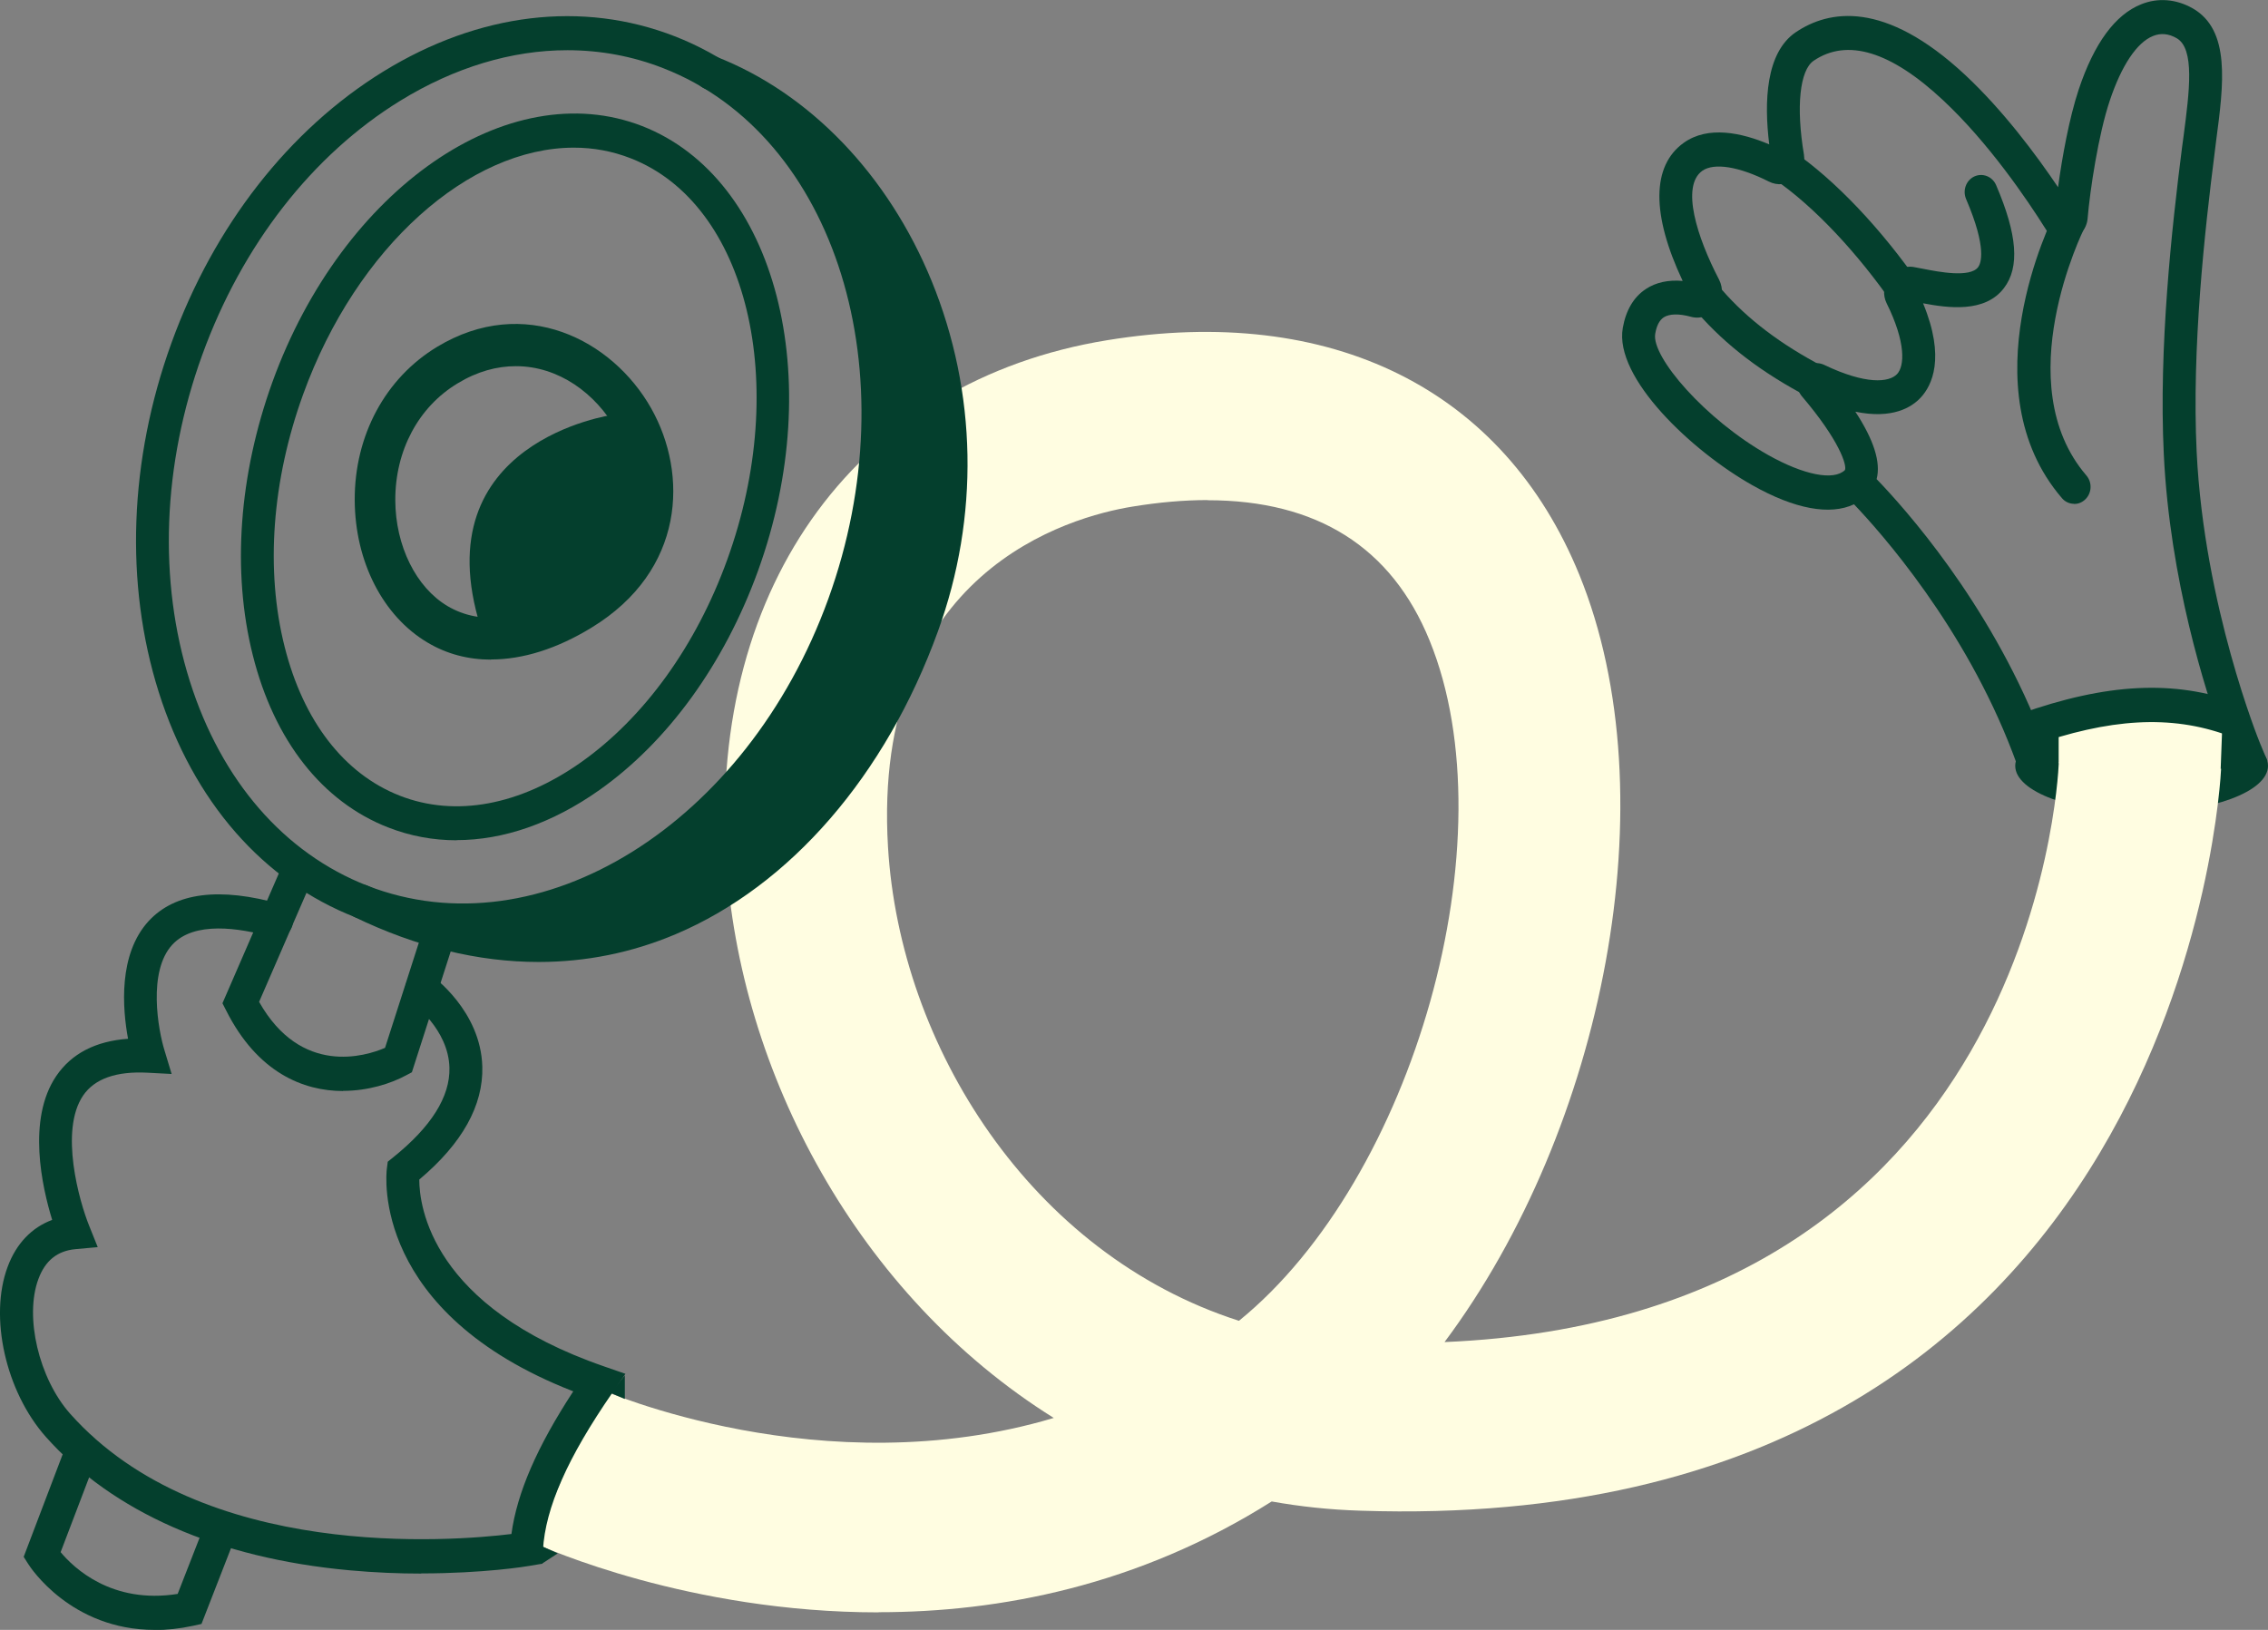 <svg width="576" height="414" viewBox="0 0 576 414" fill="none" xmlns="http://www.w3.org/2000/svg">
<rect x="0" y="0" width="576" height="414" fill="#808080" stroke="none"/>
<g clip-path="url(#clip0_592_2358)">
<path d="M553.094 196.074C536.279 196.074 515.825 194.048 514.6 193.928L512.072 193.69L511.152 191.227C498.934 159.203 477.791 135.364 470.858 128.094C464.768 130.954 455.805 129.325 445.042 123.246C429.797 114.664 409.879 95.991 412.139 83.277C412.944 78.747 414.935 75.41 418.038 73.384C420.566 71.715 423.745 71.04 427.346 71.357C419.379 54.471 419.455 42.115 427.614 36.275C433.781 31.864 442.284 33.692 449.331 36.672C447.991 25.825 448.451 13.35 456.073 8.185C464.385 2.582 478.557 -0.119 499.087 19.031C508.701 28.011 517.089 39.255 522.682 47.558C523.716 39.93 525.516 29.997 527.929 22.726C531.836 11.005 537.198 3.695 543.825 1.073C548.077 -0.636 552.711 -0.238 556.848 2.106C566.539 7.628 564.738 21.336 562.823 35.798L562.478 38.579C559.912 58.683 556.618 88.481 557.882 114.823C559.797 153.959 573.778 188.326 573.931 188.684L575.846 193.293L571.173 194.564C567.113 195.677 560.487 196.034 553.171 196.034L553.094 196.074ZM517.932 185.545C529.27 186.618 552.29 188.207 564.279 187.015C560.219 175.771 551.064 147.403 549.532 115.3C548.23 88.243 551.562 57.928 554.167 37.467L554.55 34.646C556.044 23.203 557.461 12.356 552.788 9.694C550.796 8.542 548.766 8.344 546.812 9.138C542.714 10.767 538.807 16.608 535.82 25.547C532.909 34.209 530.802 48.273 530.189 55.465C529.998 58.008 528.236 60.153 525.823 60.789C523.448 61.425 520.92 60.392 519.579 58.246C514.791 50.618 505.024 36.235 493.495 25.468C480.204 13.032 469.134 9.655 460.631 15.416C457.069 17.8 456.111 27.176 458.141 39.255C458.524 41.638 457.643 44.022 455.766 45.492C453.89 46.962 451.4 47.201 449.255 46.128C441.633 42.274 435.313 41.281 432.325 43.386C426.886 47.28 430.946 60.193 436.577 71C437.764 73.304 437.534 76.085 436.002 78.151C434.432 80.217 431.865 81.131 429.414 80.456C426.388 79.621 423.937 79.701 422.519 80.615C421.447 81.33 420.719 82.721 420.374 84.787C419.34 90.587 433.053 106.559 449.063 115.578C458.103 120.664 465.725 122.174 468.56 119.392C469.096 118.161 467.142 111.844 457.643 100.679C456.111 98.851 455.996 96.229 457.375 94.282C458.754 92.335 461.205 91.7 463.312 92.693C473.845 97.739 479.782 97.183 481.812 94.998C483.689 92.971 484.111 87.051 479.131 76.999C478.135 74.973 478.327 72.51 479.629 70.603C481.085 68.536 483.574 67.424 485.987 67.821C486.715 67.941 487.558 68.099 488.515 68.298C492.346 69.053 500.313 70.602 502.381 67.861C503.032 66.987 504.756 63.212 499.317 50.538C498.398 48.353 499.317 45.81 501.424 44.817C503.53 43.863 505.982 44.817 506.939 47.002C512.34 59.557 512.991 67.901 508.931 73.185C504.105 79.542 494.721 78.231 488.401 77.039C494.146 90.945 490.622 97.938 487.826 100.957C485.528 103.46 480.625 106.52 471.202 104.573C475.914 111.764 477.714 117.485 476.603 121.697C483.689 129.047 504.871 152.648 517.97 185.505L517.932 185.545Z" fill="#043F2D"/>
<path d="M526.782 127.974C525.632 127.974 524.483 127.498 523.679 126.544C499.701 98.692 520.998 55.862 521.917 54.035C522.99 51.929 525.518 51.094 527.548 52.207C529.578 53.319 530.382 55.942 529.31 58.047C529.118 58.445 509.813 97.421 529.884 120.783C531.416 122.571 531.263 125.312 529.539 126.902C528.735 127.657 527.739 128.014 526.782 128.014V127.974Z" fill="#043F2D"/>
<path d="M484.379 79.343C483.077 79.343 481.813 78.708 480.97 77.555C471.624 64.047 460.631 52.406 450.826 45.651C448.91 44.34 448.374 41.638 449.638 39.652C450.902 37.665 453.507 37.109 455.422 38.42C466.032 45.731 477.829 58.127 487.75 72.51C489.09 74.456 488.669 77.158 486.792 78.549C486.064 79.105 485.222 79.343 484.379 79.343Z" fill="#043F2D"/>
<path d="M459.099 100.242C458.448 100.242 457.797 100.083 457.146 99.725C445.731 93.488 436.769 86.336 429.759 77.834C428.265 76.006 428.457 73.304 430.219 71.715C431.981 70.126 434.585 70.364 436.117 72.192C442.437 79.86 450.596 86.336 461.053 92.057C463.083 93.17 463.887 95.792 462.815 97.898C462.049 99.368 460.631 100.202 459.138 100.202L459.099 100.242Z" fill="#043F2D"/>
<path d="M543.903 206.404C561.63 206.404 576 201.085 576 194.524C576 187.963 561.63 182.645 543.903 182.645C526.175 182.645 511.805 187.963 511.805 194.524C511.805 201.085 526.175 206.404 543.903 206.404Z" fill="#043F2D"/>
<path d="M223.114 409.55C175.044 409.55 138.388 393.181 135.783 391.989L152.368 352.814C153.058 353.132 208.942 377.686 267.622 360.164C217.981 329.174 187.645 272.398 184.39 217.807C180.215 148.237 218.211 96.666 281.181 86.416C338.176 77.118 381.88 98.852 401.108 146.012C424.128 202.51 407.313 286.741 366.865 340.894C515.289 334.617 522.643 199.65 522.873 193.65L564.087 195.279C564.01 197.226 554.894 390.638 345.569 383.725C337.793 383.486 330.286 382.692 322.97 381.381C288.995 402.836 253.756 409.51 223.152 409.51L223.114 409.55ZM306.691 127.021C300.716 127.021 294.319 127.577 287.54 128.69C271.912 131.232 221.314 144.979 225.527 215.185C228.553 265.643 261.762 318.526 314.658 335.491C359.128 299.375 383.565 212.92 363.073 162.7C353.421 138.98 334.461 127.061 306.691 127.061V127.021Z" fill="#FFFDE1"/>
<path d="M115.981 213.436C110.006 213.436 104.184 212.364 98.592 210.178C81.853 203.663 69.635 188.128 64.196 166.395C58.872 145.218 60.672 120.624 69.175 97.064C86.948 47.956 129.081 18.793 163.094 32.023C197.107 45.294 210.283 95.991 192.473 145.099C183.931 168.62 169.644 188.366 152.216 200.683C140.304 209.106 127.855 213.397 115.943 213.397L115.981 213.436ZM145.743 37.506C119.276 37.506 90.625 62.537 76.989 100.163C69.06 122.055 67.375 144.821 72.278 164.249C77.027 183.161 87.407 196.59 101.541 202.113C115.675 207.636 132.03 204.576 147.581 193.611C163.592 182.287 176.807 164.011 184.697 142.159C200.861 97.501 189.868 51.77 160.183 40.208C155.51 38.38 150.684 37.506 145.743 37.506Z" fill="#043F2D"/>
<path d="M117.399 238.11C108.244 238.11 99.128 236.481 90.319 233.024C66.839 223.886 49.066 203.543 40.295 175.731C31.639 148.277 32.788 116.81 43.551 87.091C54.314 57.372 73.427 32.898 97.366 18.157C121.612 3.258 147.888 0.079 171.368 9.218C219.515 27.971 240.466 93.448 218.136 155.151C199.865 205.57 158.268 238.11 117.399 238.11ZM144.096 12.754C130.001 12.754 115.484 17.084 101.656 25.587C79.326 39.334 61.477 62.259 51.364 90.15C41.253 118.042 40.142 147.483 48.224 173.069C56.191 198.299 72.201 216.734 93.268 224.959C137.087 242.043 189.638 209.384 210.36 152.131C231.082 94.878 212.314 34.407 168.457 17.323C160.643 14.264 152.446 12.754 144.096 12.754Z" fill="#043F2D"/>
<path d="M136.819 244.347C121.497 244.347 105.717 240.533 89.974 232.905C87.906 231.912 86.986 229.329 87.944 227.144C88.901 224.998 91.391 224.045 93.498 225.038C119.429 237.593 145.36 239.023 168.533 229.25C195.422 217.847 218.021 191.624 230.431 157.296C240.198 130.279 239.7 100.957 228.937 74.735C218.787 49.942 200.593 30.911 179.028 22.528C176.883 21.693 175.773 19.19 176.577 16.965C177.381 14.74 179.794 13.588 181.939 14.422C205.649 23.68 225.567 44.42 236.598 71.357C248.165 99.646 248.778 131.272 238.206 160.355C224.954 196.948 200.708 224.959 171.636 237.275C160.49 242.003 148.769 244.347 136.78 244.347H136.819Z" fill="#043F2D"/>
<path d="M87.138 277.126C77.026 277.126 65.382 272.437 57.454 256.704L56.496 254.836L71.243 220.866C72.2 218.681 74.652 217.727 76.758 218.681C78.865 219.674 79.784 222.217 78.865 224.402L65.804 254.479C76.452 273.351 92.807 268.305 97.787 266.16L107.094 237.196C107.822 234.931 110.197 233.699 112.38 234.454C114.563 235.209 115.751 237.673 115.023 239.937L104.605 272.358L103.111 273.153C99.204 275.258 93.459 277.086 87.138 277.086V277.126Z" fill="#043F2D"/>
<path d="M106.941 399.697C101.387 399.697 95.259 399.458 88.747 398.862C55.309 395.803 28.65 384.082 11.643 364.972C1.455 353.489 -2.835 334.498 1.953 321.744C4.136 315.864 8.081 311.771 13.252 309.864C10.686 301.521 6.817 284.317 14.286 273.312C18.155 267.63 24.245 264.451 32.519 263.855C31.101 256.187 29.991 242.401 37.766 233.938C44.469 226.707 55.769 225.237 71.358 229.687C73.579 230.322 74.882 232.706 74.269 235.011C73.656 237.315 71.358 238.666 69.136 238.03C60.595 235.607 49.295 233.978 43.78 239.937C37.46 246.731 40.179 261.67 41.788 266.835L43.588 272.795L37.575 272.477C29.569 272.04 24.015 273.987 21.104 278.278C15.052 287.217 20.147 305.176 22.636 311.334L24.82 316.778L19.151 317.294C14.555 317.731 11.49 320.194 9.767 324.843C6.166 334.458 9.882 350.152 17.81 359.091C51.287 396.717 115.023 391.472 129.885 389.645C131.302 379.195 136.396 367.475 145.589 353.41C94.301 333.425 98.055 298.422 98.246 296.872L98.476 295.084L99.855 293.972C109.508 286.224 114.334 278.556 114.142 271.206C113.912 261.432 104.796 254.797 104.72 254.757C102.843 253.406 102.345 250.704 103.647 248.758C104.949 246.811 107.516 246.294 109.431 247.645C109.929 248.003 122.109 256.744 122.492 270.928C122.76 280.781 117.398 290.436 106.482 299.614C106.482 306.328 109.546 331.955 153.479 347.093L158.842 348.96L155.548 353.728C144.133 370.256 138.503 382.97 137.89 393.737L137.699 397.194L134.404 397.75C133.792 397.869 122.837 399.657 107.018 399.657L106.941 399.697Z" fill="#043F2D"/>
<path d="M39.261 414C18.041 414 7.699 398.108 7.201 397.313L6.014 395.446L16.968 366.64C17.811 364.415 20.224 363.343 22.369 364.217C24.514 365.091 25.548 367.594 24.706 369.819L15.398 394.254C18.692 398.227 28.383 407.524 45.121 404.862L51.977 387.301C52.858 385.076 55.271 384.003 57.416 384.917C59.561 385.831 60.595 388.334 59.714 390.559L51.173 412.49L48.99 412.967C45.504 413.722 42.287 414.04 39.261 414.04V414Z" fill="#043F2D"/>
<path d="M124.714 167.547C118.892 167.547 113.453 166.117 108.589 163.216C97.251 156.502 90.165 142.675 90.088 127.061C90.012 110.612 97.864 96.031 111.04 88.084C133.103 74.774 155.51 86.217 165.392 103.738C174.776 120.386 174.01 144.9 150.262 159.402C141.453 164.805 132.758 167.507 124.753 167.507L124.714 167.547ZM130.996 93.011C126.246 93.011 121.229 94.322 116.211 97.381C106.252 103.381 100.354 114.466 100.392 127.061C100.43 138.662 105.678 149.231 113.683 153.959C122.071 158.925 132.911 157.614 145.015 150.264C164.013 138.662 163.094 120.863 156.506 109.182C151.258 99.885 141.836 93.011 131.034 93.011H130.996Z" fill="#043F2D"/>
<path d="M155.625 105.367C155.625 105.367 107.286 112.042 122.071 159.322C122.071 159.322 181.173 160.475 155.625 105.367Z" fill="#043F2D"/>
<path d="M212.544 40.844L233.572 75.013C233.572 75.013 240.467 104.454 240.85 104.771C241.233 105.089 240.85 145.536 240.85 145.536L223.001 183.479L191.439 220.668L161.984 237.871H129.235L116.557 237.792L160.873 221.144L191.324 194.405L212.659 157.574L224.265 115.141C224.265 115.141 222.311 83.595 222.311 82.442C222.311 81.29 210.973 43.426 210.973 43.426L212.391 40.844H212.544Z" fill="#043F2D"/>
<path d="M522.836 193.769V185.625C522.836 185.625 530.535 182.684 544.784 182.684C559.032 182.684 564.356 185.227 564.356 185.227L563.973 195.478L524.56 196.034L522.836 193.73V193.769Z" fill="#FFFDE1"/>
<path d="M514.331 189.757C512.608 189.757 510.961 188.644 510.386 186.817C509.658 184.552 510.808 182.088 512.991 181.334C535.053 173.507 552.175 172.632 568.492 178.592C570.675 179.387 571.824 181.85 571.058 184.115C570.292 186.379 567.917 187.571 565.734 186.777C551.294 181.532 535.858 182.406 515.672 189.558C515.212 189.717 514.753 189.796 514.331 189.796V189.757Z" fill="#043F2D"/>
<path d="M158.688 349.357V355.357L155.088 353.807L158.688 349.357Z" fill="#043F2D"/>
<path d="M137.508 397.273L141.645 394.571L137.508 392.704V397.273Z" fill="#043F2D"/>
</g>
<defs>
<clipPath id="clip0_592_2358">
<rect width="576" height="414" fill="white"/>
</clipPath>
</defs>
</svg>
